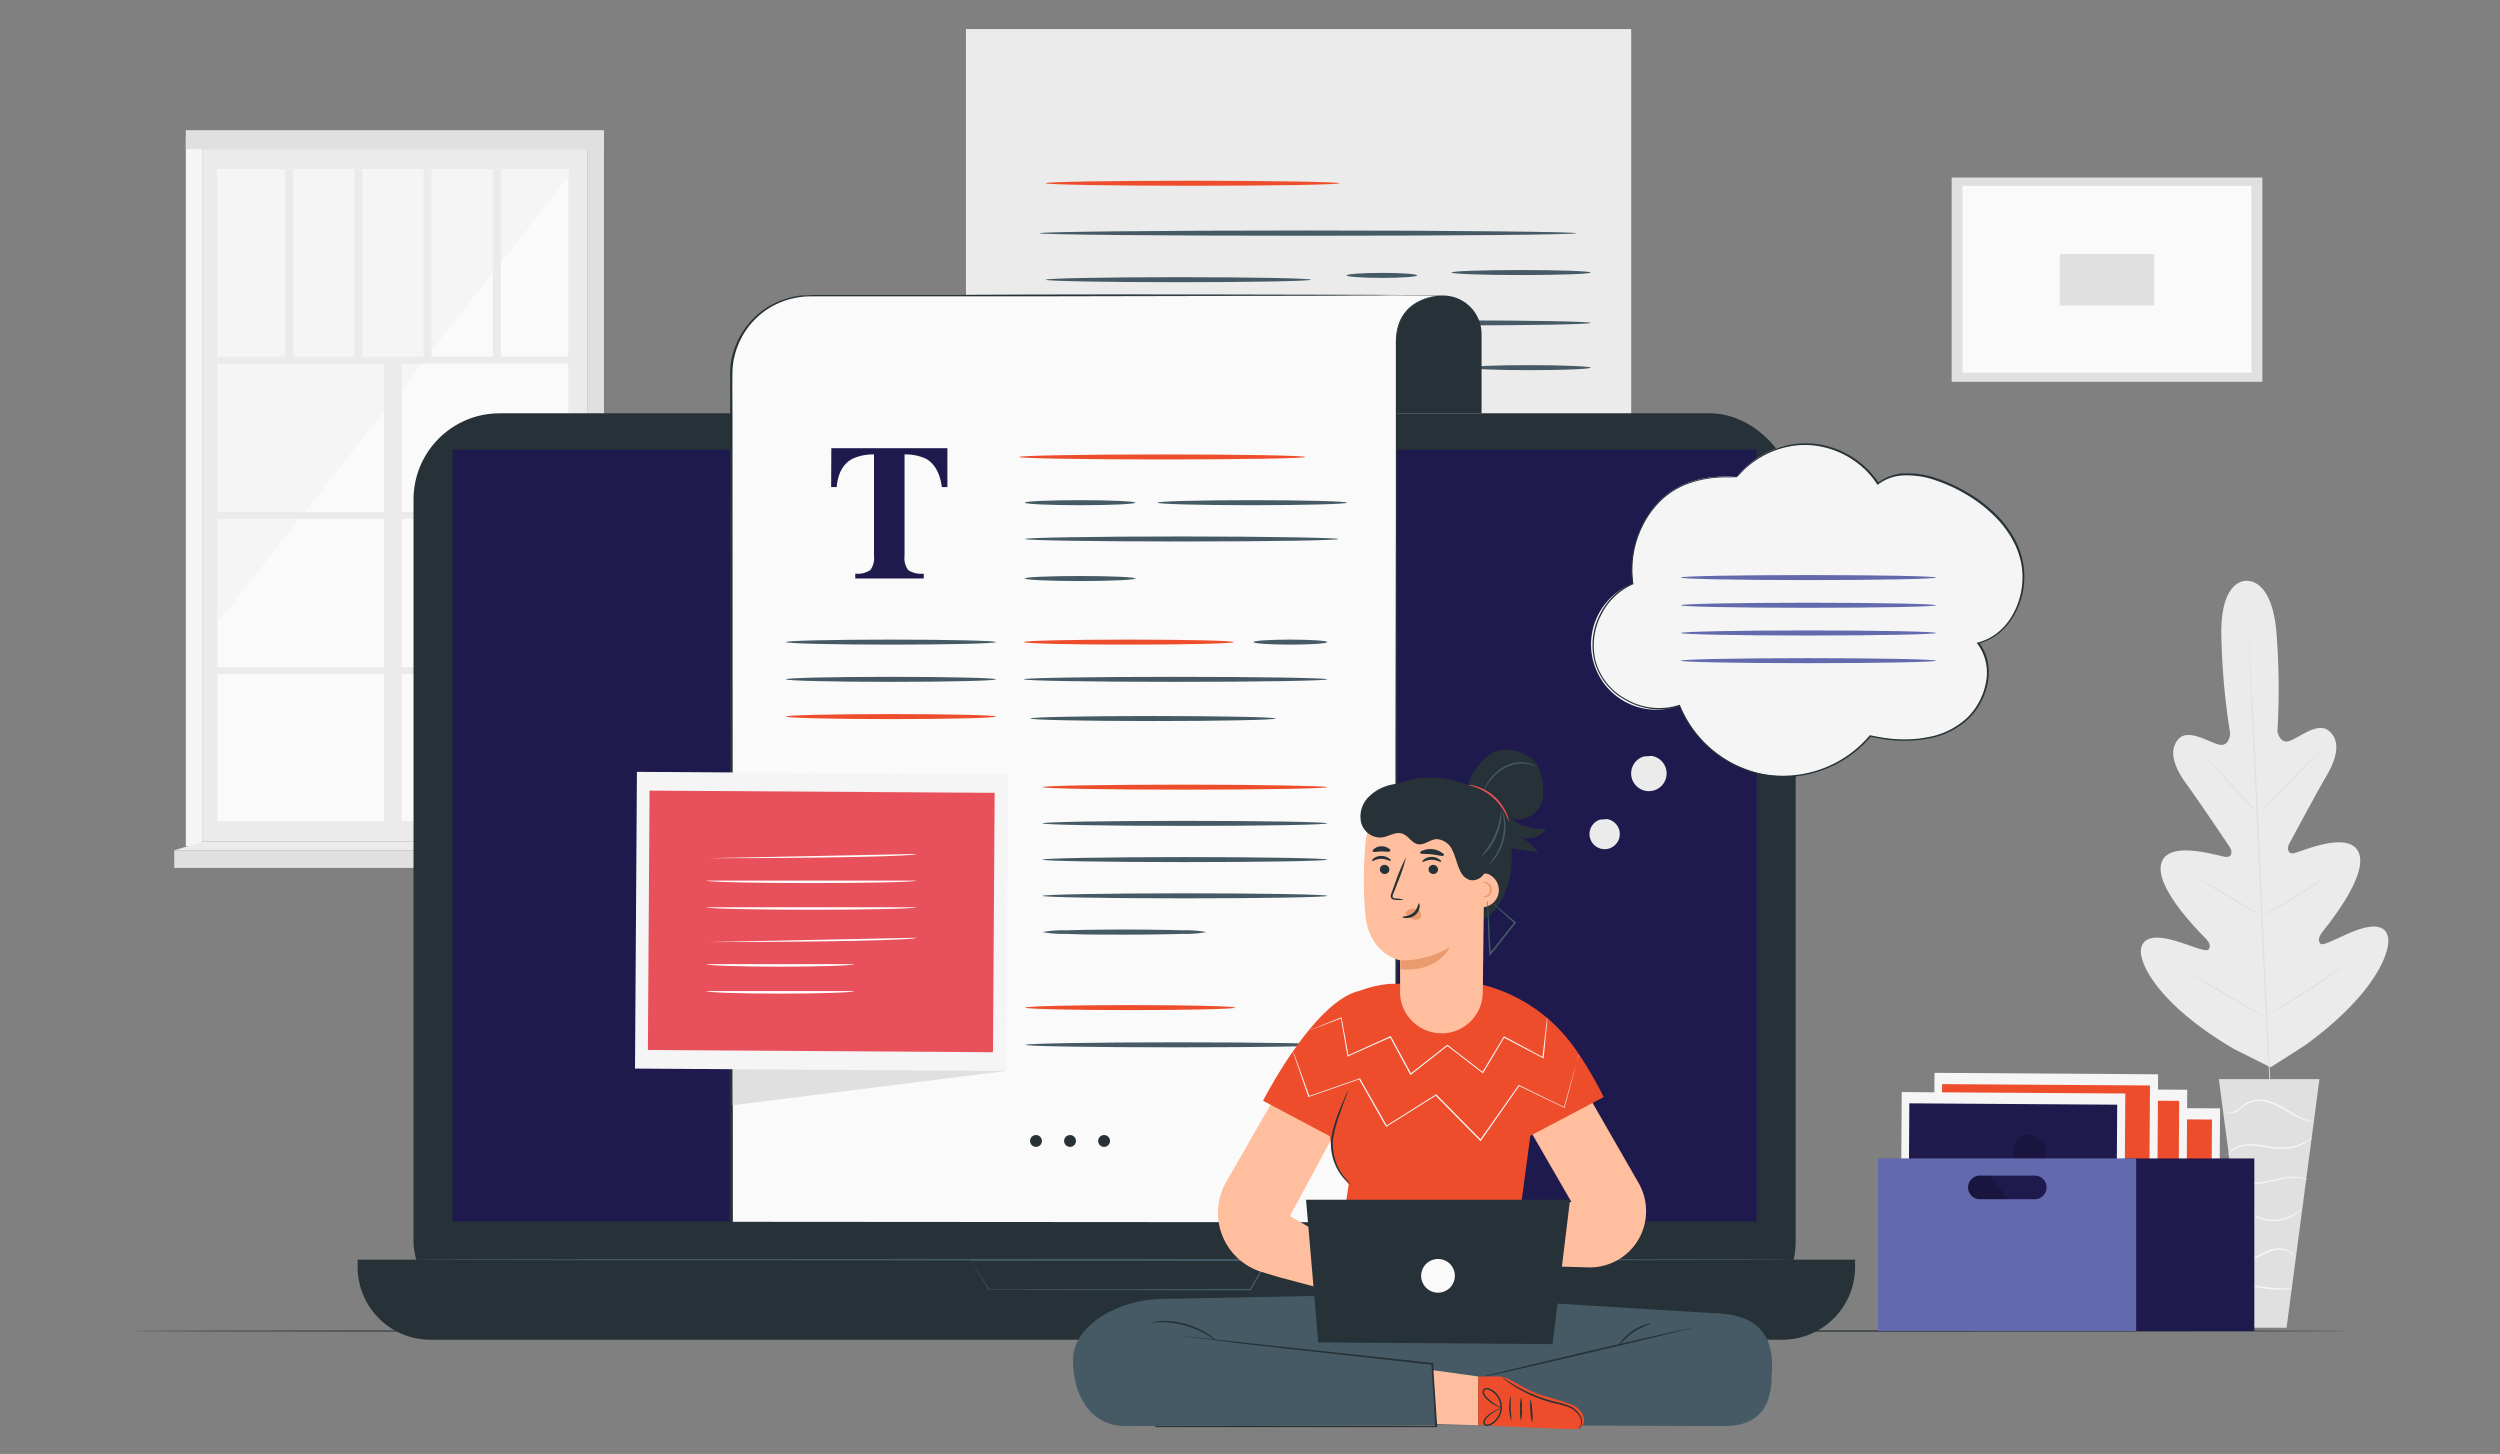 <svg xmlns="http://www.w3.org/2000/svg" viewBox="0 0 423 246"><rect x="0" y="0" width="423" height="246" fill="#808080" stroke="none"/><defs><style>.cls-1{fill:#ebebeb;}.cls-2{fill:#fafafa;}.cls-3{fill:#f5f5f5;}.cls-4{fill:#e0e0e0;}.cls-5{fill:#263238;}.cls-6{fill:#455a64;}.cls-7{fill:#ed4d2b;}.cls-8{fill:#1f1a4d;}.cls-9{fill:#e8505b;}.cls-10{fill:#fff;}.cls-11,.cls-12{opacity:0.2;}.cls-13{fill:#6369ad;}.cls-14{fill:#ffbe9d;}.cls-15{fill:#eb996e;}</style></defs><g id="Background_Complete" data-name="Background Complete"><rect class="cls-1" x="34.2" y="25.22" width="65.24" height="117.19"></rect><rect class="cls-2" x="36.81" y="28.62" width="59.35" height="110.3"></rect><polygon class="cls-3" points="96.16 29.92 36.8 105.42 36.8 28.62 96.16 28.62 96.16 29.92"></polygon><rect class="cls-1" x="36.81" y="60.35" width="60.64" height="1.17"></rect><rect class="cls-1" x="36.81" y="86.62" width="60.64" height="1.17"></rect><rect class="cls-1" x="36.81" y="112.89" width="60.64" height="1.17"></rect><rect class="cls-1" x="25.92" y="100" width="81.11" height="3" transform="translate(-35.02 167.98) rotate(-90)"></rect><rect class="cls-1" x="48.23" y="28.62" width="1.36" height="32.32"></rect><rect class="cls-1" x="59.95" y="28.62" width="1.36" height="32.32"></rect><rect class="cls-1" x="71.67" y="28.62" width="1.36" height="32.32"></rect><rect class="cls-1" x="83.38" y="28.62" width="1.36" height="32.32"></rect><rect class="cls-3" x="31.44" y="23.24" width="2.76" height="119.91"></rect><polygon class="cls-4" points="102.19 143.47 99.44 142.41 99.44 23.23 102.19 23.23 102.19 143.47"></polygon><rect class="cls-4" x="31.44" y="22.03" width="70.75" height="3.2"></rect><rect class="cls-4" x="29.48" y="143.87" width="74.58" height="2.98"></rect><polygon class="cls-1" points="99.44 142.41 104.06 143.87 29.48 143.87 34.2 142.41 99.44 142.41"></polygon><path class="cls-1" d="M380.05,98.28s-4.61-.33-4.18,10a118.82,118.82,0,0,0,1.48,15.85s-.14,2.3-1.92,1.85-5.11-2.69-6.76-1-1.11,4.39,1.16,7.51,7,10.16,7.42,10.8.59,1.8-.67,1.69-9.76-3-10.89,1.12,6.63,11.78,7.46,12.64.88,1.39.54,1.91-3.1-.72-5.55-1.44-5.42-1.13-5.87,1.3,3,9.53,15.76,17l6.15,3.08,5.83-3.72c12-8.71,14.67-16.12,14-18.49s-3.61-1.68-6-.71-5,2.47-5.39,2-.39-1,.35-2,7.69-9.34,6.16-13.32-9.7-.27-10.94,0-1.19-1-.84-1.61,4.35-8.15,6.3-11.48,2.29-6,.41-7.59-4.91,1.06-6.63,1.68-2.09-1.64-2.09-1.64a119.85,119.85,0,0,0-.11-15.92c-.62-10.34-5.28-9.5-5.28-9.5"></path><path class="cls-4" d="M380.42,107.54s0,.08,0,.22l.05.63c0,.57.1,1.39.17,2.45.14,2.12.32,5.19.53,9,.42,7.6.91,18.09,1.42,29.68s1,22.08,1.35,29.67c.2,3.79.35,6.86.46,9,.05,1.06.09,1.88.12,2.45l0,.64v.21l0-.21c0-.16,0-.37-.05-.64,0-.57-.09-1.39-.16-2.44-.14-2.12-.32-5.19-.53-9-.43-7.59-.92-18.08-1.43-29.67s-1-22.08-1.35-29.68c-.19-3.79-.35-6.86-.45-9-.06-1-.1-1.87-.13-2.44,0-.28,0-.49,0-.64A1.25,1.25,0,0,1,380.42,107.54Z"></path><path class="cls-4" d="M373.22,128.28a3.15,3.15,0,0,1,.38.32c.23.22.57.54,1,.94.82.8,1.91,2,3.09,3.23l3,3.29.92,1a3.15,3.15,0,0,1,.32.38s-.15-.1-.39-.31-.57-.54-1-1c-.8-.81-1.88-2-3.06-3.24s-2.22-2.4-3-3.27l-.92-1C373.32,128.43,373.2,128.29,373.22,128.28Z"></path><path class="cls-4" d="M382.52,137.23s2.2-2.4,5-5.26,5.15-5.15,5.2-5.1-2.2,2.4-5,5.26S382.56,137.28,382.52,137.23Z"></path><path class="cls-4" d="M382.49,155.07a2,2,0,0,1,.43-.28l1.21-.67c1-.57,2.41-1.37,3.92-2.3s2.86-1.81,3.83-2.46l1.15-.76a1.7,1.7,0,0,1,.44-.26,2.28,2.28,0,0,1-.39.33c-.25.2-.63.49-1.1.83-1,.68-2.28,1.59-3.8,2.52s-2.94,1.71-4,2.24c-.52.27-.94.48-1.24.61A2.41,2.41,0,0,1,382.49,155.07Z"></path><path class="cls-4" d="M372.3,148.82a2,2,0,0,1,.42.2l1.12.62c.94.54,2.22,1.29,3.63,2.13s2.69,1.61,3.61,2.18l1.07.68a2.25,2.25,0,0,1,.38.28,2,2,0,0,1-.42-.2l-1.12-.62c-.94-.53-2.22-1.28-3.64-2.12s-2.68-1.61-3.6-2.18l-1.07-.69C372.42,148.94,372.29,148.84,372.3,148.82Z"></path><path class="cls-4" d="M370.27,164.57a2.67,2.67,0,0,1,.55.26l1.43.79c1.2.67,2.86,1.62,4.68,2.68s3.46,2,4.65,2.74l1.39.86a4.67,4.67,0,0,1,.5.34,3.14,3.14,0,0,1-.55-.26l-1.43-.79c-1.2-.68-2.86-1.63-4.68-2.69s-3.46-2-4.65-2.74l-1.39-.85A4.67,4.67,0,0,1,370.27,164.57Z"></path><path class="cls-4" d="M383.2,172a2.78,2.78,0,0,1,.54-.36l1.49-.91c1.27-.77,3-1.84,4.89-3.07s3.58-2.39,4.79-3.23l1.44-1a3.51,3.51,0,0,1,.54-.35,2.74,2.74,0,0,1-.49.42c-.32.26-.8.62-1.39,1.06-1.19.88-2.86,2.06-4.76,3.3s-3.65,2.28-4.93,3c-.65.37-1.17.66-1.54.85A3.87,3.87,0,0,1,383.2,172Z"></path><polygon class="cls-4" points="392.45 182.59 375.43 182.59 380.98 224.65 386.89 224.65 392.45 182.59"></polygon><path class="cls-3" d="M376.31,187.76s0,.06.09.15a1,1,0,0,0,.41.29,2.05,2.05,0,0,0,1.8-.22,13.87,13.87,0,0,1,2.21-1.45,4.81,4.81,0,0,1,3.13.06,13.56,13.56,0,0,1,2.91,1.41,20.5,20.5,0,0,0,2.37,1.28,6.38,6.38,0,0,0,1.75.5,3.74,3.74,0,0,0,.5,0c.11,0,.17,0,.17,0a8.92,8.92,0,0,1-2.34-.7,25.28,25.28,0,0,1-2.32-1.32,13.16,13.16,0,0,0-3-1.45,5,5,0,0,0-3.3,0,4.41,4.41,0,0,0-1.25.77,9.15,9.15,0,0,1-1,.75,2,2,0,0,1-1.66.29A1.54,1.54,0,0,1,376.31,187.76Z"></path><path class="cls-3" d="M376.93,195.51s.13-.18.4-.45a3.84,3.84,0,0,1,1.36-.87,6.08,6.08,0,0,1,2.37-.35,25,25,0,0,1,3,.4,10.13,10.13,0,0,0,3,.13,8.38,8.38,0,0,0,2.39-.68,7.83,7.83,0,0,0,1.44-.86,2.1,2.1,0,0,0,.45-.41,13.19,13.19,0,0,1-2,1.08,8.29,8.29,0,0,1-2.34.61,10.31,10.31,0,0,1-2.95-.14,22.67,22.67,0,0,0-3-.39,6,6,0,0,0-2.45.43,3.57,3.57,0,0,0-1.37,1,3.78,3.78,0,0,0-.26.38Q376.92,195.49,376.93,195.51Z"></path><path class="cls-3" d="M390.52,199.66s-.15-.12-.47-.25a5.21,5.21,0,0,0-1.41-.3,8.94,8.94,0,0,0-2.13.12c-.8.13-1.65.35-2.54.54a11.06,11.06,0,0,1-2.54.29,5.52,5.52,0,0,1-2-.44,4.79,4.79,0,0,1-1.53-1.14,1.42,1.42,0,0,0,.29.45,3.81,3.81,0,0,0,1.16.87,5.39,5.39,0,0,0,2.08.51A10.49,10.49,0,0,0,384,200c.9-.19,1.75-.42,2.52-.56a9.41,9.41,0,0,1,2.08-.17A7.06,7.06,0,0,1,390.52,199.66Z"></path><path class="cls-3" d="M378.43,205.49a2.75,2.75,0,0,1,1.66-.17,7.7,7.7,0,0,1,1.73.65,6.6,6.6,0,0,0,6.31-.33,5.62,5.62,0,0,0,1-.78q.32-.33.3-.36a17,17,0,0,1-1.41,1,7,7,0,0,1-4,.84c-1.62-.09-2.85-1.05-4-1.18a2.59,2.59,0,0,0-1.28.11A.93.93,0,0,0,378.43,205.49Z"></path><path class="cls-3" d="M379.38,213.56a3.28,3.28,0,0,0,1.42-.28c.86-.28,1.92-.94,3.15-1.43a5.2,5.2,0,0,1,1.81-.38,3.31,3.31,0,0,1,1.46.33,3.11,3.11,0,0,1,1,.91.74.74,0,0,0-.16-.36,2.41,2.41,0,0,0-.8-.72,3.33,3.33,0,0,0-1.54-.42,4.93,4.93,0,0,0-1.91.38c-1.29.51-2.31,1.18-3.13,1.51S379.38,213.52,379.38,213.56Z"></path><path class="cls-3" d="M380.22,217.32a4.27,4.27,0,0,0,1.08.35,18.42,18.42,0,0,0,2.69.45,17.69,17.69,0,0,0,2.73.08,3.82,3.82,0,0,0,1.13-.13c0-.08-1.73,0-3.83-.22S380.24,217.24,380.22,217.32Z"></path><rect class="cls-4" x="330.22" y="30.04" width="52.57" height="34.56"></rect><rect class="cls-2" x="332.05" y="31.46" width="48.89" height="31.6"></rect><rect class="cls-4" x="348.52" y="42.98" width="15.95" height="8.7"></rect></g><g id="Floor"><path class="cls-5" d="M397.56,225.21c0,.08-84.09.14-187.79.14S22,225.29,22,225.21s84.07-.14,187.81-.14S397.56,225.13,397.56,225.21Z"></path></g><g id="Device"><path class="cls-1" d="M163.44,4.92H276a0,0,0,0,1,0,0v99.85A16.22,16.22,0,0,1,259.8,121H163.44a0,0,0,0,1,0,0V4.92A0,0,0,0,1,163.44,4.92Z"></path><path class="cls-6" d="M266.72,39.46c0,.24-20.35.43-45.44.43s-45.45-.19-45.45-.43S196.18,39,221.28,39,266.72,39.23,266.72,39.46Z"></path><path class="cls-6" d="M221.82,47.33c0,.23-10.06.42-22.45.42s-22.46-.19-22.46-.42,10.05-.43,22.46-.43S221.82,47.09,221.82,47.33Z"></path><path class="cls-6" d="M239.78,46.6c0,.23-2.67.42-5.95.42s-6-.19-6-.42,2.67-.43,6-.43S239.78,46.36,239.78,46.6Z"></path><path class="cls-6" d="M269.15,46.11c0,.24-5.27.43-11.77.43s-11.78-.19-11.78-.43,5.27-.42,11.78-.42S269.15,45.88,269.15,46.11Z"></path><path class="cls-6" d="M218.07,54.85c0,.23-9.46.43-21.12.43s-21.12-.2-21.12-.43,9.46-.43,21.12-.43S218.07,54.61,218.07,54.85Z"></path><path class="cls-6" d="M269.15,54.63c0,.24-10.33.43-23.06.43S223,54.87,223,54.63s10.32-.42,23.06-.42S269.15,54.4,269.15,54.63Z"></path><path class="cls-6" d="M269.15,62.2c0,.24-4.6.43-10.27.43s-10.27-.19-10.27-.43,4.6-.42,10.27-.42S269.15,62,269.15,62.2Z"></path><path class="cls-7" d="M226.67,31c0,.24-11.14.43-24.88.43s-24.88-.19-24.88-.43,11.14-.42,24.88-.42S226.67,30.8,226.67,31Z"></path><rect class="cls-5" x="69.97" y="69.93" width="233.86" height="154.65" rx="14.57"></rect><path class="cls-5" d="M60.52,213.14H313.88a0,0,0,0,1,0,0v1.23a12.31,12.31,0,0,1-12.31,12.31H72.82a12.31,12.31,0,0,1-12.31-12.31v-1.23a0,0,0,0,1,0,0Z"></path><rect class="cls-8" x="76.58" y="76.07" width="220.65" height="130.6"></rect><path class="cls-6" d="M164.17,213.14H168l10.69-.05,35.75-.07h.26l-.13.22c-.45.78-.94,1.6-1.42,2.44l-1.5,2.57-.05.07h-.08l-44.24-.08h0l0,0-2.32-3.77-.58-1-.19-.31s.08.11.22.33l.62,1c.54.84,1.34,2.07,2.36,3.67l-.05,0,44.24-.08-.13.07,1.5-2.57,1.42-2.43.13.23-35.6-.08-10.75,0-2.92,0h-1Z"></path><path class="cls-6" d="M303.83,213.14c0,.08-52.36.14-116.93.14S70,213.22,70,213.14,122.31,213,186.9,213,303.83,213.06,303.83,213.14Z"></path><path class="cls-5" d="M244.14,50h0a6.54,6.54,0,0,1,6.54,6.54v13.4H231.14V57.56A7.57,7.57,0,0,1,238.71,50Z"></path><path class="cls-5" d="M244.14,50c0,.08-18.43.13-41.16.11s-41.16-.1-41.16-.18,18.43-.13,41.16-.11S244.14,49.91,244.14,50Z"></path><path class="cls-2" d="M244,50l-8.14-.06L224,50H137.07A13.37,13.37,0,0,0,123.7,63.36V207H236.28V57.32C236.61,50,244,50,244,50Z"></path><path class="cls-5" d="M244,50l-67.88.14-33.94,0h-4.24c-.71,0-1.41,0-2.1.07a14.34,14.34,0,0,0-2.06.37,13.11,13.11,0,0,0-9,8.08c-.11.33-.26.64-.34,1l-.26,1a13.25,13.25,0,0,0-.24,2.08c-.06,2.81,0,5.65,0,8.47L124,207l-.27-.27,112.58.08-.2.19,0-80.74.07-40.37,0-20.18V58.12a7.6,7.6,0,0,1,.06-1.26,6.51,6.51,0,0,1,.19-1.25,6.71,6.71,0,0,1,2.73-4.11,8,8,0,0,1,2.26-1.09A9.16,9.16,0,0,1,244,50Zm0,0a9.43,9.43,0,0,0-2.47.44,7.65,7.65,0,0,0-2.26,1.1,6.64,6.64,0,0,0-2.7,4.1,7.28,7.28,0,0,0-.19,1.24,8.85,8.85,0,0,0,0,1.26v7.57l0,20.18.06,40.37.06,80.74v.2h-.2l-112.58.08h-.27V207l.09-135.76c0-2.83,0-5.65,0-8.49a13.91,13.91,0,0,1,.25-2.13l.27-1a9.44,9.44,0,0,1,.35-1,13.47,13.47,0,0,1,9.24-8.26,12.44,12.44,0,0,1,2.11-.38c.71,0,1.43-.08,2.13-.07h4.24l33.94,0Z"></path><path class="cls-8" d="M140.66,75.83H160.3l0,6.58h-.94q-.47-3.52-2.65-4.77a8.08,8.08,0,0,0-3.66-.75V94.07a3.34,3.34,0,0,0,.63,2.4,4,4,0,0,0,2.62.59v.82H144.71v-.82a3.83,3.83,0,0,0,2.54-.6,3.34,3.34,0,0,0,.63-2.39V76.89a8.29,8.29,0,0,0-3.67.75q-2.34,1.27-2.64,4.77h-.94Z"></path><path class="cls-7" d="M220.83,77.32c0,.23-10.84.42-24.2.42s-24.21-.19-24.21-.42,10.84-.43,24.21-.43S220.83,77.08,220.83,77.32Z"></path><path class="cls-6" d="M192.11,85.05c0,.24-4.19.43-9.36.43s-9.35-.19-9.35-.43,4.18-.42,9.35-.42S192.11,84.82,192.11,85.05Z"></path><path class="cls-6" d="M168.52,108.64c0,.24-8,.43-17.77.43s-17.77-.19-17.77-.43,8-.42,17.77-.42S168.52,108.41,168.52,108.64Z"></path><path class="cls-7" d="M208.77,108.64c0,.24-8,.43-17.77.43s-17.77-.19-17.77-.43,8-.42,17.77-.42S208.77,108.41,208.77,108.64Z"></path><path class="cls-6" d="M168.52,114.94c0,.24-8,.43-17.77.43s-17.77-.19-17.77-.43,8-.42,17.77-.42S168.52,114.71,168.52,114.94Z"></path><path class="cls-7" d="M168.52,121.24c0,.24-8,.43-17.77.43s-17.77-.19-17.77-.43,8-.42,17.77-.42S168.52,121,168.52,121.24Z"></path><path class="cls-6" d="M192.11,97.88c0,.24-4.19.43-9.36.43s-9.35-.19-9.35-.43,4.18-.42,9.35-.42S192.11,97.65,192.11,97.88Z"></path><path class="cls-6" d="M224.57,108.64c0,.24-2.79.43-6.24.43s-6.24-.19-6.24-.43,2.8-.42,6.24-.42S224.57,108.41,224.57,108.64Z"></path><path class="cls-6" d="M227.91,85.05c0,.24-7.19.43-16.06.43s-16-.19-16-.43,7.18-.42,16-.42S227.91,84.82,227.91,85.05Z"></path><path class="cls-6" d="M226.46,91.2c0,.23-11.88.42-26.53.42s-26.53-.19-26.53-.42,11.87-.43,26.53-.43S226.46,91,226.46,91.2Z"></path><path class="cls-6" d="M224.57,114.94c0,.24-11.49.43-25.67.43s-25.67-.19-25.67-.43,11.49-.42,25.67-.42S224.57,114.71,224.57,114.94Z"></path><path class="cls-7" d="M224.57,133.18c0,.24-10.79.43-24.09.43s-24.09-.19-24.09-.43,10.79-.42,24.09-.42S224.57,133,224.57,133.18Z"></path><path class="cls-6" d="M224.57,139.31c0,.24-10.79.43-24.09.43s-24.09-.19-24.09-.43,10.79-.42,24.09-.42S224.57,139.08,224.57,139.31Z"></path><path class="cls-6" d="M224.57,145.45c0,.23-10.79.42-24.09.42s-24.09-.19-24.09-.42,10.79-.43,24.09-.43S224.57,145.21,224.57,145.45Z"></path><path class="cls-6" d="M224.57,151.58c0,.23-10.79.42-24.09.42s-24.09-.19-24.09-.42,10.79-.43,24.09-.43S224.57,151.34,224.57,151.58Z"></path><path class="cls-6" d="M204.13,157.71a19.42,19.42,0,0,1-4.06.3c-2.51.08-6,.13-9.81.13s-7.3,0-9.81-.13a19.42,19.42,0,0,1-4.06-.3,18.61,18.61,0,0,1,4.06-.3c2.51-.08,6-.13,9.81-.13s7.3.05,9.81.13A18.61,18.61,0,0,1,204.13,157.71Z"></path><path class="cls-6" d="M215.84,121.57c0,.24-9.29.43-20.75.43s-20.75-.19-20.75-.43,9.29-.42,20.75-.42S215.84,121.34,215.84,121.57Z"></path><polygon class="cls-4" points="167.68 133.88 170.24 181.21 123.96 187 123.92 133.47 167.68 133.88"></polygon><rect class="cls-3" x="113.89" y="124.5" width="50.21" height="62.8" transform="translate(-17.79 293.89) rotate(-89.63)"></rect><rect class="cls-9" x="117.01" y="126.7" width="43.89" height="58.39" transform="translate(-17.83 293.85) rotate(-89.63)"></rect><path class="cls-5" d="M176.29,193.05a1,1,0,1,1-1-1A1,1,0,0,1,176.29,193.05Z"></path><path class="cls-5" d="M182.05,193.05a1,1,0,1,1-1-1A1,1,0,0,1,182.05,193.05Z"></path><path class="cls-5" d="M187.81,193.05a1,1,0,1,1-1-1A1,1,0,0,1,187.81,193.05Z"></path><path class="cls-7" d="M209,170.49c0,.23-8,.42-17.77.42s-17.77-.19-17.77-.42,7.95-.43,17.77-.43S209,170.25,209,170.49Z"></path><path class="cls-6" d="M224.84,176.79c0,.23-11.49.42-25.67.42s-25.67-.19-25.67-.42,11.49-.43,25.67-.43S224.84,176.55,224.84,176.79Z"></path><path class="cls-10" d="M155.06,144.49c0,.4-15.82.72-35.34.72"></path><path class="cls-10" d="M155.06,149c0,.23-8,.42-17.77.42s-17.77-.19-17.77-.42"></path><path class="cls-10" d="M155.06,153.51c0,.23-8,.42-17.77.42s-17.77-.19-17.77-.42"></path><path class="cls-10" d="M155.06,158.67c0,.4-15.82.73-35.34.73"></path><path class="cls-10" d="M144.52,163.13c0,.24-5.6.43-12.5.43s-12.5-.19-12.5-.43"></path><path class="cls-10" d="M144.52,167.69c0,.24-5.6.43-12.5.43s-12.5-.19-12.5-.43"></path></g><g id="Box"><rect class="cls-3" x="341.49" y="183.61" width="30.24" height="37.83" transform="translate(151.8 557.83) rotate(-89.63)"></rect><rect class="cls-7" x="343.37" y="184.94" width="26.44" height="35.17" transform="translate(151.77 557.81) rotate(-89.63)"></rect><polygon class="cls-11" points="338.92 215.63 351.31 199.28 358.85 209.61 364.05 204.15 374.09 215.86 338.92 215.63"></polygon><g class="cls-12"><path d="M362.16,197.33a2.77,2.77,0,1,1-2.75-2.78A2.78,2.78,0,0,1,362.16,197.33Z"></path></g><rect class="cls-3" x="335.94" y="180.45" width="30.24" height="37.83" transform="translate(149.44 549.15) rotate(-89.63)"></rect><rect class="cls-7" x="337.82" y="181.78" width="26.44" height="35.17" transform="translate(149.42 549.12) rotate(-89.63)"></rect><polygon class="cls-11" points="333.37 212.47 345.76 196.12 353.3 206.45 358.5 200.99 368.54 212.7 333.37 212.47"></polygon><g class="cls-12"><path d="M356.61,194.18a2.77,2.77,0,1,1-2.75-2.79A2.77,2.77,0,0,1,356.61,194.18Z"></path></g><rect class="cls-3" x="331" y="177.84" width="30.24" height="37.83" transform="translate(147.15 541.61) rotate(-89.63)"></rect><rect class="cls-7" x="332.88" y="179.17" width="26.44" height="35.17" transform="translate(147.12 541.59) rotate(-89.63)"></rect><polygon class="cls-11" points="328.43 209.86 340.82 193.51 348.36 203.84 353.56 198.38 363.6 210.09 328.43 209.86"></polygon><g class="cls-12"><path d="M351.67,191.57a2.77,2.77,0,1,1-2.75-2.79A2.77,2.77,0,0,1,351.67,191.57Z"></path></g><rect class="cls-3" x="325.45" y="181.09" width="30.24" height="37.83" transform="translate(138.39 539.29) rotate(-89.63)"></rect><rect class="cls-8" x="327.33" y="182.42" width="26.44" height="35.17" transform="translate(138.36 539.27) rotate(-89.63)"></rect><polygon class="cls-11" points="322.88 213.11 335.27 196.76 342.81 207.09 348.01 201.63 358.05 213.34 322.88 213.11"></polygon><g class="cls-12"><path d="M346.12,194.82a2.77,2.77,0,1,1-2.75-2.79A2.77,2.77,0,0,1,346.12,194.82Z"></path></g><rect class="cls-8" x="359.59" y="196.01" width="21.84" height="29.2"></rect><path class="cls-13" d="M317.76,196v29.2h43.68V196Zm26.48,6.91H335a2,2,0,0,1,0-4h9.28a2,2,0,0,1,0,4Z"></path></g><g id="Character"><path class="cls-6" d="M289.44,222.16l-40.62-2.49c-.26-.58-.43-.92-.43-.92l-11,.22-3.58-.22s-.06.11-.14.3l-37,.73c-7.37,0-15.11,4.5-15.11,10.24-.09,5.47,2.55,11.4,9.15,11.27l50.36-.17,50.35.17c6.6.13,8.34-3.85,8.35-8.57C300.57,223.92,295.07,222.23,289.44,222.16Z"></path><path class="cls-5" d="M195.37,241.29h.24l.71,0,2.74,0,10.13-.05,33.81,0-.14.15c-.07-1.11-.14-2.29-.22-3.48-.15-2.43-.3-4.83-.44-7.11l.13.13-31.15-3.46L202,226.32l-2.48-.3-.65-.08-.22,0h.23l.64.06,2.49.25,9.24,1,31.16,3.37.11,0v.12c.14,2.27.29,4.67.45,7.11.07,1.19.15,2.37.21,3.47v.15H243l-33.81,0-10.13,0-2.74,0-.71,0Z"></path><path class="cls-5" d="M205.75,226.85s-.54-.37-1.43-.91a15,15,0,0,0-3.69-1.63,15.74,15.74,0,0,0-4-.59c-1,0-1.68.07-1.69,0a1.42,1.42,0,0,1,.45-.11,9.92,9.92,0,0,1,1.24-.11,13.42,13.42,0,0,1,7.8,2.25,7.51,7.51,0,0,1,1,.75C205.64,226.72,205.76,226.83,205.75,226.85Z"></path><path class="cls-5" d="M286.28,224.68c0,.08-8,2-17.89,4.33s-17.94,4.13-18,4.05,8-2,17.9-4.33S286.27,224.61,286.28,224.68Z"></path><path class="cls-5" d="M279.51,223.9a16.25,16.25,0,0,0-3.14,1.51,15.51,15.51,0,0,0-2.55,2.36,2.83,2.83,0,0,1,.55-.88,8.32,8.32,0,0,1,4.11-2.81A2.86,2.86,0,0,1,279.51,223.9Z"></path><path class="cls-14" d="M264.39,177.79l12.87,22.39a9.57,9.57,0,0,1,.26,9h0a9.53,9.53,0,0,1-8.78,5.26L249,213.88l-.52-7.19,17.4-3.33-11.73-20.3Z"></path><path class="cls-14" d="M216.44,216.11l18.16,4.82.4-5.45-16.74-9.73,12.22-22.69-10.26-5.27-12.86,22.39h0a10.48,10.48,0,0,0,6,15Z"></path><path class="cls-7" d="M258.93,192.17l12.41-6.54a61.68,61.68,0,0,0-5.32-8.87,27.25,27.25,0,0,0-16.58-10.46h0l-14.28.17a19,19,0,0,0-5.09,1.17v0c-7.76,1.71-16.36,18.61-16.36,18.61l11.3,6,.25,1.78a12,12,0,0,0,2.95,6.33l-3.29,21.64,36.67.76-4.67-15.5Z"></path><path class="cls-5" d="M228.55,200.38A2.78,2.78,0,0,1,228,200a8.11,8.11,0,0,1-1.24-1.4,9,9,0,0,1-1.53-5.9,19.51,19.51,0,0,1,.83-3.29c.33-1,.67-1.86,1-2.59s.54-1.31.72-1.71a3.5,3.5,0,0,1,.31-.61,3.11,3.11,0,0,1-.21.65l-.63,1.74c-.27.74-.58,1.62-.9,2.6a20.88,20.88,0,0,0-.8,3.25,9.24,9.24,0,0,0,.31,3.28,8.86,8.86,0,0,0,1.1,2.47A16.53,16.53,0,0,0,228.55,200.38Z"></path><polygon class="cls-5" points="223.05 227.13 220.98 202.99 265.65 202.99 262.69 227.43 223.05 227.13"></polygon><path class="cls-2" d="M246.16,215.86a2.85,2.85,0,1,1-2.84-2.84A2.84,2.84,0,0,1,246.16,215.86Z"></path><polygon class="cls-14" points="242.54 231.85 250.12 232.9 250.12 241.15 243.15 240.97 242.54 231.85"></polygon><path class="cls-7" d="M250.12,232.9h3.41a3.8,3.8,0,0,1,1.89.51l1.8,1a28.22,28.22,0,0,0,3.14,1.5c2.07.66,5.56,1.56,6.3,2.13,2.09,1.61,1.46,3.53.3,3.73-1,.17-16.84-.66-16.84-.66Z"></path><path class="cls-5" d="M255.72,240.47a7.77,7.77,0,0,1-.13-4.31,19.27,19.27,0,0,1,0,2.16A19.32,19.32,0,0,1,255.72,240.47Z"></path><path class="cls-5" d="M257.34,240.42a6.73,6.73,0,0,1-.13-2,6.86,6.86,0,0,1,.16-2,6.73,6.73,0,0,1,.13,2A6.86,6.86,0,0,1,257.34,240.42Z"></path><path class="cls-5" d="M259.25,240.75a7.54,7.54,0,0,1-.3-2,7.79,7.79,0,0,1,0-2,7.09,7.09,0,0,1,.3,2A7.3,7.3,0,0,1,259.25,240.75Z"></path><path class="cls-5" d="M254.25,238.27a2.17,2.17,0,0,1-.7-.22,6.45,6.45,0,0,1-1.71-1.05c-.16-.14-.32-.29-.48-.46a2,2,0,0,1-.44-.61.87.87,0,0,1,.1-.85.63.63,0,0,1,.42-.23,1.17,1.17,0,0,1,.46.05,3.39,3.39,0,0,1,.71,6,2,2,0,0,1-.78.35.83.83,0,0,1-.44,0,.61.61,0,0,1-.35-.3.89.89,0,0,1,.1-.79,3,3,0,0,1,.44-.53,5.2,5.2,0,0,1,1.68-1.09,1.9,1.9,0,0,1,.7-.2s-.24.1-.66.3a5.55,5.55,0,0,0-1.58,1.14,2.34,2.34,0,0,0-.39.49.66.66,0,0,0-.08.57.44.44,0,0,0,.54.18,1.83,1.83,0,0,0,.68-.32,3.15,3.15,0,0,0-.65-5.57.54.54,0,0,0-.61.09.61.61,0,0,0-.07.6,3.31,3.31,0,0,0,.84,1A8.78,8.78,0,0,0,254.25,238.27Z"></path><path class="cls-5" d="M267,241.81a2.11,2.11,0,0,0,.42-.52,2,2,0,0,0-.22-1.72,3.89,3.89,0,0,0-2.11-1.59c-1-.35-2.11-.51-3.27-.87a23.27,23.27,0,0,1-5.64-2.57c-.67-.43-1.18-.81-1.53-1.08a2.85,2.85,0,0,1-.52-.46,3.09,3.09,0,0,1,.58.37c.37.24.9.6,1.58,1a25.29,25.29,0,0,0,5.61,2.46c1.14.36,2.28.53,3.28.91a4,4,0,0,1,2.19,1.73,2.05,2.05,0,0,1,.15,1.87,1.39,1.39,0,0,1-.35.39A.61.61,0,0,1,267,241.81Z"></path><path class="cls-3" d="M261.8,172.23v.12l0,.34c0,.31-.06.75-.12,1.31-.11,1.18-.28,2.85-.49,5l0,.12L261,179l-6.59-3.46.16-.05-3.58,6-.07.13-.12-.09-6-4.62H245L242.35,179l-3.57,2.8-.14.11-.07-.15-3.41-6.3.17.05-7.23,3.22-.13.06,0-.14c-.42-2.48-.79-4.63-1.09-6.43l.11.07-4.14,1.57-1.1.41-.29.1-.1,0,.09,0,.28-.12,1.09-.45,4.11-1.65.09,0,0,.1c.32,1.8.7,3.95,1.15,6.42l-.16-.08,7.21-3.26.11,0,.06.11,3.42,6.3-.21-.05,3.58-2.8,2.62-2.06.09-.06.09.06,6,4.63-.2,0,3.61-6,.06-.09.1,0,6.55,3.52-.13.07c.25-2.1.45-3.78.58-4.95.07-.55.13-1,.17-1.31l0-.34C261.79,172.27,261.8,172.23,261.8,172.23Z"></path><path class="cls-3" d="M267.1,178.3s0,.06,0,.16l-.11.47-.47,1.78c-.42,1.57-1,3.82-1.79,6.64l0,.11-.1-.05-7.69-3.7.15,0-6.48,9.25-.1.13-.12-.11c-2-2-4.07-4.13-6.23-6.32l-1.3-1.32.17,0-8.39,5.26-.12.08-.07-.13-4.53-8,.14.05-8.63,3-.08,0,0-.08c-.82-2.37-1.46-4.25-1.91-5.55-.22-.64-.38-1.13-.5-1.48l-.12-.38,0-.13s0,0,.06.12l.15.37c.12.35.3.84.53,1.47.47,1.29,1.15,3.16,2,5.52l-.11,0,8.61-3,.09,0,0,.08,4.55,8-.19-.05,8.39-5.27.1-.06.08.08,1.31,1.32,6.22,6.32-.21,0,6.51-9.22.06-.09.09.05,7.67,3.74-.13.06c.8-2.81,1.43-5.05,1.87-6.62l.52-1.77.14-.46C267.08,178.35,267.1,178.3,267.1,178.3Z"></path><path class="cls-5" d="M261.6,140.24a8,8,0,0,1-6.1-1.92c2,1,4.64-.37,5.33-2.49s.13-6-1.6-7.44a6.94,6.94,0,0,0-6-1.29c-2.05.55-4.21,3.66-4.88,5.67l0,.06-.95-.35a16.3,16.3,0,0,0-7.06-.85,11.42,11.42,0,0,0-6.45,2.84l13.87,22.3a8.25,8.25,0,0,0,6.07-4.08,15.24,15.24,0,0,0,1.95-7.25c0-.64,0-1.28,0-1.92l4.46.72a9.91,9.91,0,0,0-3-2.65A3.73,3.73,0,0,0,261.6,140.24Z"></path><path class="cls-14" d="M244.06,174.85a7,7,0,0,0,6.83-6.9l.32-27.73h0a2.2,2.2,0,0,0-2-2.24l-11.72-3c-3.75-.39-6.25,4.23-6.48,8a67.1,67.1,0,0,0,.07,12.43c1,6.27,5.81,7.07,5.81,7.07s0,2.43,0,5.41a7,7,0,0,0,7.12,6.94Z"></path><path class="cls-5" d="M233.47,147.07a.8.8,0,0,0,.78.81.78.78,0,0,0,.83-.73.81.81,0,0,0-.78-.81A.77.77,0,0,0,233.47,147.07Z"></path><path class="cls-5" d="M232.15,145.67c.1.1.71-.35,1.57-.35s1.5.44,1.6.33-.06-.23-.34-.44a2.2,2.2,0,0,0-1.27-.39,2.14,2.14,0,0,0-1.26.4C232.19,145.43,232.1,145.62,232.15,145.67Z"></path><path class="cls-5" d="M241.71,147.07a.81.81,0,0,0,.78.81.78.78,0,0,0,.83-.73.81.81,0,0,0-.78-.81A.78.78,0,0,0,241.71,147.07Z"></path><path class="cls-5" d="M240.66,145.83c.1.1.71-.35,1.58-.35s1.5.44,1.59.33-.05-.23-.33-.43a2.16,2.16,0,0,0-1.28-.4,2,2,0,0,0-1.25.41C240.7,145.59,240.61,145.78,240.66,145.83Z"></path><path class="cls-5" d="M237.52,152.25a5.87,5.87,0,0,0-1.41-.25c-.22,0-.43-.07-.47-.22a1.14,1.14,0,0,1,.15-.66c.21-.53.43-1.09.65-1.68a28.26,28.26,0,0,0,1.47-4.41,30.54,30.54,0,0,0-1.82,4.28c-.22.59-.42,1.16-.62,1.7a1.24,1.24,0,0,0-.12.86.55.55,0,0,0,.37.33,1.8,1.8,0,0,0,.37.05A5.43,5.43,0,0,0,237.52,152.25Z"></path><path class="cls-15" d="M236.92,162.5a15.91,15.91,0,0,0,8.41-2.24s-2,4.31-8.33,3.73Z"></path><path class="cls-15" d="M237.88,154.34a1.57,1.57,0,0,1,1.4-.58,1.42,1.42,0,0,1,1,.53.91.91,0,0,1,.07,1,1.05,1.05,0,0,1-1.14.29,3.41,3.41,0,0,1-1.11-.66,1,1,0,0,1-.24-.26.27.27,0,0,1,0-.32"></path><path class="cls-5" d="M240.07,152.85c-.14,0-.15.93-.95,1.6s-1.81.57-1.81.7.22.18.64.19a2.38,2.38,0,0,0,1.52-.53,2,2,0,0,0,.73-1.34C240.24,153.08,240.13,152.85,240.07,152.85Z"></path><path class="cls-5" d="M240.27,144.31c.09.24.95.13,2,.25s1.84.4,2,.19-.08-.33-.41-.55a3.42,3.42,0,0,0-3-.34C240.42,144,240.23,144.2,240.27,144.31Z"></path><path class="cls-5" d="M232.27,144.07c.15.19.75,0,1.46,0s1.33.13,1.47-.07,0-.3-.3-.49a2.1,2.1,0,0,0-1.19-.32,2.05,2.05,0,0,0-1.17.4C232.28,143.77,232.2,144,232.27,144.07Z"></path><path class="cls-14" d="M250.52,148a1.57,1.57,0,0,1,1.64.08,2.91,2.91,0,0,1-1.84,5.4"></path><path class="cls-15" d="M251,151.63s.24.05.54-.09a1.07,1.07,0,0,0,.54-1.07,1.09,1.09,0,0,0-.67-1c-.31-.13-.54-.07-.56-.12s.22-.2.63-.1a1.08,1.08,0,0,1,.61.38,1.43,1.43,0,0,1,.32.83,1.26,1.26,0,0,1-.79,1.3C251.15,151.87,250.92,151.66,251,151.63Z"></path><path class="cls-6" d="M252.67,152.9a1.19,1.19,0,0,1,.29.2l.77.63,2.71,2.3.09.08-.08.09c-1,1.21-2.13,2.73-3.39,4.32l-.85,1-.24.27v-.36c-.12-2.55-.2-4.81-.25-6.44,0-.77,0-1.41-.05-1.91a3.83,3.83,0,0,1,0-.7,3.08,3.08,0,0,1,.08.69c0,.5.08,1.14.13,1.91.1,1.63.23,3.89.35,6.44l-.25-.08.84-1c1.26-1.58,2.4-3.09,3.44-4.29v.17l-2.64-2.38-.73-.68C252.75,153,252.66,152.91,252.67,152.9Z"></path><path class="cls-5" d="M240,132.27a22.62,22.62,0,0,0-4.58.5,7.66,7.66,0,0,0-4,2.23,4.66,4.66,0,0,0-1.09,4.28,3.37,3.37,0,0,0,3.48,2.42c1.15-.15,2.26-1,3.38-.67s1.63,1.61,2.72,1.81,2-.76,3.11-.86a3.1,3.1,0,0,1,2.77,2c.53,1.08.73,2.29,1.27,3.37a2.71,2.71,0,0,0,1.61,1.54,2.25,2.25,0,0,0,2-.55,4.64,4.64,0,0,0,1.15-1.76,9.75,9.75,0,0,0-7.92-13.36"></path><path class="cls-9" d="M255.27,138.94c-.05,0-.19-.51-.58-1.28a9.12,9.12,0,0,0-4.85-4.38c-.81-.31-1.34-.4-1.33-.45s.14,0,.38,0a4.56,4.56,0,0,1,1,.24,8.12,8.12,0,0,1,3,1.72,8.22,8.22,0,0,1,2,2.77,5,5,0,0,1,.34,1C255.27,138.8,255.29,138.93,255.27,138.94Z"></path><path class="cls-6" d="M260.07,129.74a11,11,0,0,0-1.51-.47,6.06,6.06,0,0,0-3.68.56A8,8,0,0,0,252,132.3c-.59.79-.86,1.35-.9,1.32s0-.15.15-.4a6.57,6.57,0,0,1,.58-1,7.69,7.69,0,0,1,2.88-2.62,5.89,5.89,0,0,1,3.85-.49,4.23,4.23,0,0,1,1.12.41A1.2,1.2,0,0,1,260.07,129.74Z"></path><path class="cls-6" d="M254,137.12a4.13,4.13,0,0,1,0,1.29,10.34,10.34,0,0,1-2.44,5.66,4.1,4.1,0,0,1-1,.88,16.4,16.4,0,0,0,2.34-3.64A16.76,16.76,0,0,0,254,137.12Z"></path><path class="cls-6" d="M254.22,137.25s.07.12.15.36a5.47,5.47,0,0,1,.25,1,8.71,8.71,0,0,1-.17,3.49,8.86,8.86,0,0,1-1.51,3.16,6.37,6.37,0,0,1-.71.8c-.19.17-.29.25-.31.24s.36-.43.85-1.15a10,10,0,0,0,1.4-3.12,9.73,9.73,0,0,0,.25-3.4C254.33,137.8,254.17,137.26,254.22,137.25Z"></path></g><g id="Speech_Bubble" data-name="Speech Bubble"><path class="cls-1" d="M270.73,138.68a2.56,2.56,0,1,0,1.17-.09"></path><path class="cls-1" d="M278.1,128a3,3,0,1,0,1.35-.1"></path><path class="cls-3" d="M293.85,80.72c-4.93-.42-9.92.68-13.31,4.3a16.73,16.73,0,0,0-4.25,13.71,11,11,0,0,0,7.92,20.62,19,19,0,0,0,32.28,5.13c5.14,1.17,10.92,1.09,15.25-1.93s6.28-9.69,3-13.81c5.93-1.44,8.95-8.85,7.19-14.69s-7-10-12.65-12.42c-3.71-1.57-8.35-2.39-11.52.11a14.67,14.67,0,0,0-23.89-1"></path><path class="cls-5" d="M293.85,80.72l.3-.38a13.21,13.21,0,0,1,1-1.06,14.84,14.84,0,0,1,4.56-3.06,15.35,15.35,0,0,1,3.85-1.09,14.08,14.08,0,0,1,4.77.15,15,15,0,0,1,9.53,6.4l-.14,0a8,8,0,0,1,4.67-1.6,15.12,15.12,0,0,1,5.26.84,27.3,27.3,0,0,1,5.15,2.36,24.36,24.36,0,0,1,4.78,3.6,17.78,17.78,0,0,1,3.69,5.08,14.72,14.72,0,0,1,1,3.08,12.72,12.72,0,0,1,.22,3.32,13,13,0,0,1-2.13,6.43,10.28,10.28,0,0,1-2.4,2.57,9.54,9.54,0,0,1-3.21,1.54l.07-.22a7.84,7.84,0,0,1,1.47,3.11,9.57,9.57,0,0,1,.08,3.5,11.49,11.49,0,0,1-3.26,6.29,13.24,13.24,0,0,1-6.49,3.32,22.08,22.08,0,0,1-7.48.22c-.91-.11-1.81-.29-2.7-.48l.15-.05a19.47,19.47,0,0,1-18.44,6.55,19.51,19.51,0,0,1-14.07-11.73l.16.08a11.41,11.41,0,0,1-9.15-1,10.74,10.74,0,0,1-5.36-6.79,11.5,11.5,0,0,1,1.11-8,11.17,11.17,0,0,1,5.4-5.07l-.06.11A16.77,16.77,0,0,1,278.89,87a15.19,15.19,0,0,1,1.63-2,12.72,12.72,0,0,1,1.82-1.59,13.4,13.4,0,0,1,3.76-1.89,18.13,18.13,0,0,1,5.74-.86,16.51,16.51,0,0,1,2,.11l-.51,0c-.34,0-.84,0-1.5,0a18.8,18.8,0,0,0-5.7.91,13.35,13.35,0,0,0-3.72,1.89,13.14,13.14,0,0,0-1.8,1.58,16.64,16.64,0,0,0-1.61,2,17.31,17.31,0,0,0-2.31,5.23,16.65,16.65,0,0,0-.31,6.41v.07l-.07,0a10.93,10.93,0,0,0-5.29,5,11.32,11.32,0,0,0-1.08,7.84,10.5,10.5,0,0,0,5.26,6.63,11.14,11.14,0,0,0,8.95.93l.12,0,0,.12a19.32,19.32,0,0,0,13.89,11.55,19.21,19.21,0,0,0,18.16-6.46l.05-.06h.09c.87.19,1.76.37,2.67.48a21.49,21.49,0,0,0,7.38-.22,13,13,0,0,0,6.35-3.24,11.23,11.23,0,0,0,3.19-6.13,8.19,8.19,0,0,0-1.49-6.4l-.13-.17.2,0a9.37,9.37,0,0,0,3.12-1.49,10.25,10.25,0,0,0,2.34-2.49,12.8,12.8,0,0,0,2.09-6.3,12.56,12.56,0,0,0-.21-3.25,14.24,14.24,0,0,0-1-3,17.41,17.41,0,0,0-3.63-5,23.89,23.89,0,0,0-4.72-3.58,26.59,26.59,0,0,0-5.11-2.35,14.72,14.72,0,0,0-5.18-.84,7.72,7.72,0,0,0-4.56,1.54l-.08.07-.06-.09a14.59,14.59,0,0,0-4.35-4.3,14.86,14.86,0,0,0-5.05-2.06,13.82,13.82,0,0,0-4.72-.17,15.19,15.19,0,0,0-8.39,4.06c-.45.44-.77.79-1,1S293.85,80.72,293.85,80.72Z"></path><path class="cls-13" d="M327.59,97.72c0,.24-9.68.43-21.61.43s-21.6-.19-21.6-.43,9.67-.42,21.6-.42S327.59,97.49,327.59,97.72Z"></path><path class="cls-13" d="M327.59,102.41c0,.24-9.68.43-21.61.43s-21.6-.19-21.6-.43,9.67-.43,21.6-.43S327.59,102.18,327.59,102.41Z"></path><path class="cls-13" d="M327.59,107.1c0,.23-9.68.43-21.61.43s-21.6-.2-21.6-.43,9.67-.43,21.6-.43S327.59,106.86,327.59,107.1Z"></path><path class="cls-13" d="M327.59,111.79c0,.23-9.68.42-21.61.42s-21.6-.19-21.6-.42,9.67-.43,21.6-.43S327.59,111.55,327.59,111.79Z"></path></g></svg>